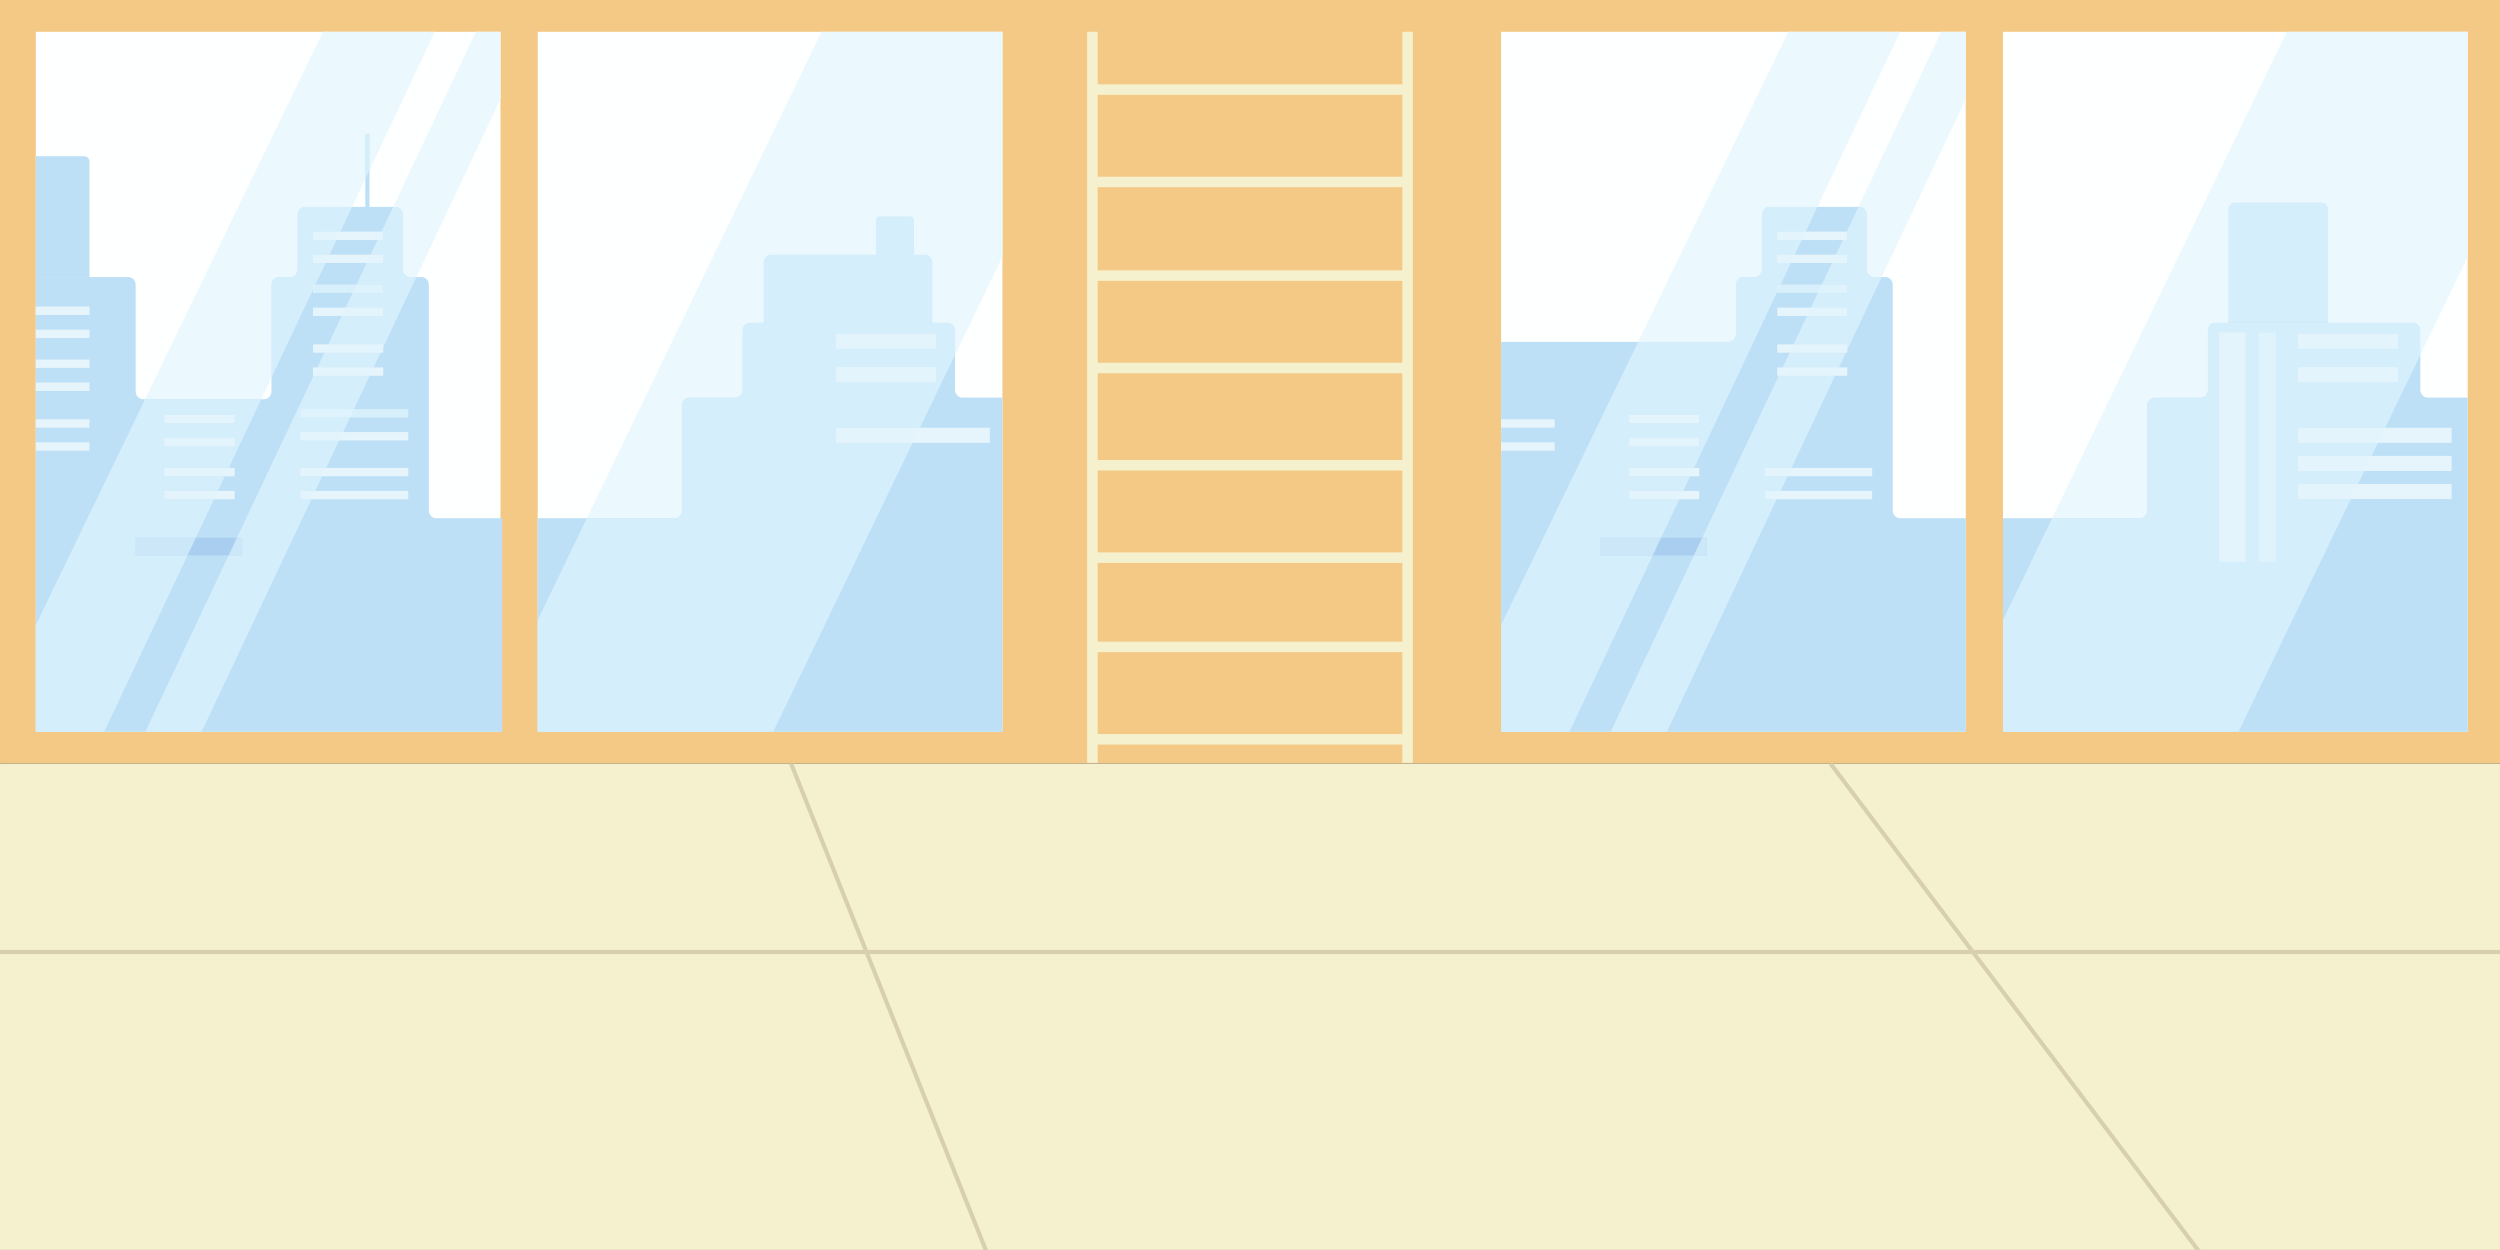 <?xml version="1.0" encoding="UTF-8"?>
<!DOCTYPE svg PUBLIC '-//W3C//DTD SVG 1.0//EN'
          'http://www.w3.org/TR/2001/REC-SVG-20010904/DTD/svg10.dtd'>
<svg height="1676.6" preserveAspectRatio="xMidYMid meet" version="1.0" viewBox="0.0 0.0 3353.3 1676.6" width="3353.3" xmlns="http://www.w3.org/2000/svg" xmlns:xlink="http://www.w3.org/1999/xlink" zoomAndPan="magnify"
><rect x="0.0" y="0.0" width="3353.3" height="1676.6" fill="#333333" stroke="none"/><defs
  ><clipPath id="a"
    ><path d="M 0 0 L 3353.301 0 L 3353.301 1025 L 0 1025 Z M 0 0"
    /></clipPath
    ><clipPath id="b"
    ><path d="M 0 1024 L 3353.301 1024 L 3353.301 1676.648 L 0 1676.648 Z M 0 1024"
    /></clipPath
    ><clipPath id="c"
    ><path d="M 0 1274 L 3353.301 1274 L 3353.301 1280 L 0 1280 Z M 0 1274"
    /></clipPath
    ><clipPath id="d"
    ><path d="M 1058 1024 L 1326 1024 L 1326 1676.648 L 1058 1676.648 Z M 1058 1024"
    /></clipPath
    ><clipPath id="e"
    ><path d="M 2453 1022 L 2952 1022 L 2952 1676.648 L 2453 1676.648 Z M 2453 1022"
    /></clipPath
  ></defs
  ><g
  ><g clip-path="url(#a)"
    ><path d="M 0.012 1024.191 L 3353.305 1024.191 L 3353.305 0 L 0.012 0 Z M 0.012 1024.191" fill="#f4c885"
    /></g
    ><g
    ><path d="M 1472.328 1023.191 L 1458.25 1023.191 L 1458.25 42.641 L 1472.328 42.641 L 1472.328 1023.191" fill="#f5f1ce"
    /></g
    ><g
    ><path d="M 1895.059 1023.191 L 1880.98 1023.191 L 1880.98 42.641 L 1895.059 42.641 L 1895.059 1023.191" fill="#f5f1ce"
    /></g
    ><g
    ><path d="M 1888.02 127.172 L 1465.289 127.172 L 1465.289 113.09 L 1888.02 113.09 L 1888.02 127.172" fill="#f5f1ce"
    /></g
    ><g
    ><path d="M 1888.02 251.102 L 1465.289 251.102 L 1465.289 237.02 L 1888.02 237.02 L 1888.02 251.102" fill="#f5f1ce"
    /></g
    ><g
    ><path d="M 1888.02 376.711 L 1465.289 376.711 L 1465.289 362.629 L 1888.02 362.629 L 1888.02 376.711" fill="#f5f1ce"
    /></g
    ><g
    ><path d="M 1888.02 500.641 L 1465.289 500.641 L 1465.289 486.559 L 1888.02 486.559 L 1888.02 500.641" fill="#f5f1ce"
    /></g
    ><g
    ><path d="M 1888.02 631.102 L 1465.289 631.102 L 1465.289 617.02 L 1888.02 617.02 L 1888.02 631.102" fill="#f5f1ce"
    /></g
    ><g
    ><path d="M 1888.02 755.027 L 1465.289 755.027 L 1465.289 740.945 L 1888.02 740.945 L 1888.02 755.027" fill="#f5f1ce"
    /></g
    ><g
    ><path d="M 1888.02 874.754 L 1465.289 874.754 L 1465.289 860.672 L 1888.02 860.672 L 1888.02 874.754" fill="#f5f1ce"
    /></g
    ><g
    ><path d="M 1888.02 998.684 L 1465.289 998.684 L 1465.289 984.605 L 1888.02 984.605 L 1888.02 998.684" fill="#f5f1ce"
    /></g
    ><g
    ><path d="M 48.008 981.574 L 671.328 981.574 L 671.328 42.656 L 48.008 42.656 Z M 48.008 981.574" fill="#feffff"
    /></g
    ><g
    ><path d="M 721.234 981.574 L 1344.551 981.574 L 1344.551 42.656 L 721.234 42.656 Z M 721.234 981.574" fill="#feffff"
    /></g
    ><g
    ><path d="M 2013.422 981.574 L 2636.738 981.574 L 2636.738 42.656 L 2013.422 42.656 Z M 2013.422 981.574" fill="#feffff"
    /></g
    ><g
    ><path d="M 2686.648 981.574 L 3309.969 981.574 L 3309.969 42.656 L 2686.648 42.656 Z M 2686.648 981.574" fill="#feffff"
    /></g
    ><g
    ><path d="M 3122.672 433.77 L 2989.051 433.77 L 2989.051 281.051 C 2989.051 275.891 2993.238 271.711 2998.398 271.711 L 3113.328 271.711 C 3118.488 271.711 3122.672 275.891 3122.672 281.051 L 3122.672 433.77" fill="#bde0f6"
    /></g
    ><g
    ><path d="M 2636.738 695.094 L 2636.738 981.574 L 2013.422 981.574 L 2013.422 458.539 L 2318.512 458.539 C 2323.988 458.539 2328.41 453.852 2328.41 448.09 L 2328.41 382.059 C 2328.41 376.25 2332.82 371.609 2338.238 371.609 L 2353.391 371.609 C 2358.809 371.609 2363.23 366.922 2363.23 361.16 L 2363.23 287.949 C 2363.23 282.129 2367.641 277.5 2373.121 277.5 L 2494.059 277.5 C 2499.539 277.5 2503.949 282.129 2503.949 287.949 L 2503.949 361.16 C 2503.949 366.922 2508.371 371.609 2513.789 371.609 L 2528.93 371.609 C 2534.352 371.609 2538.77 376.25 2538.77 382.059 L 2538.77 684.641 C 2538.77 690.398 2543.18 695.094 2548.66 695.094 L 2636.738 695.094" fill="#bde0f6"
    /></g
    ><g
    ><path d="M 3309.969 533.352 L 3309.969 981.574 L 2686.648 981.574 L 2686.648 695.094 L 2870.191 695.094 C 2875.609 695.094 2880.02 690.398 2880.02 684.641 L 2880.02 543.801 C 2880.02 538.051 2884.441 533.352 2889.91 533.352 L 2951.5 533.352 C 2956.98 533.352 2961.391 528.66 2961.391 522.898 L 2961.391 443.43 C 2961.391 437.621 2965.809 432.922 2971.23 432.922 L 3236.59 432.922 C 3242.012 432.922 3246.422 437.621 3246.422 443.43 L 3246.422 522.898 C 3246.422 528.66 3250.84 533.352 3256.32 533.352 L 3309.969 533.352" fill="#bde0f6"
    /></g
    ><g
    ><path d="M 3082.539 467.73 L 3216.672 467.73 L 3216.672 447.504 L 3082.539 447.504 Z M 3082.539 467.73" fill="#e6f5fc"
    /></g
    ><g
    ><path d="M 3082.539 512.68 L 3216.672 512.68 L 3216.672 492.453 L 3082.539 492.453 Z M 3082.539 512.68" fill="#e6f5fc"
    /></g
    ><g
    ><path d="M 3082.539 593.988 L 3288.34 593.988 L 3288.34 573.766 L 3082.539 573.766 Z M 3082.539 593.988" fill="#e6f5fc"
    /></g
    ><g
    ><path d="M 3082.539 631.719 L 3288.34 631.719 L 3288.34 611.496 L 3082.539 611.496 Z M 3082.539 631.719" fill="#e6f5fc"
    /></g
    ><g
    ><path d="M 3082.539 669.41 L 3288.34 669.41 L 3288.34 649.184 L 3082.539 649.184 Z M 3082.539 669.41" fill="#e6f5fc"
    /></g
    ><g
    ><path d="M 2383.941 473.059 L 2477.789 473.059 L 2477.789 461.883 L 2383.941 461.883 Z M 2383.941 473.059" fill="#e6f5fc"
    /></g
    ><g
    ><path d="M 2383.941 503.969 L 2477.789 503.969 L 2477.789 492.793 L 2383.941 492.793 Z M 2383.941 503.969" fill="#e6f5fc"
    /></g
    ><g
    ><path d="M 2383.941 392.852 L 2477.789 392.852 L 2477.789 381.672 L 2383.941 381.672 Z M 2383.941 392.852" fill="#d8f0fb"
    /></g
    ><g
    ><path d="M 2383.941 423.75 L 2477.789 423.75 L 2477.789 412.574 L 2383.941 412.574 Z M 2383.941 423.75" fill="#e6f5fc"
    /></g
    ><g
    ><path d="M 2383.941 321.84 L 2477.789 321.84 L 2477.789 310.664 L 2383.941 310.664 Z M 2383.941 321.84" fill="#e6f5fc"
    /></g
    ><g
    ><path d="M 2383.941 352.738 L 2477.789 352.738 L 2477.789 341.562 L 2383.941 341.562 Z M 2383.941 352.738" fill="#e6f5fc"
    /></g
    ><g
    ><path d="M 2185.371 638.75 L 2279.219 638.75 L 2279.219 627.574 L 2185.371 627.574 Z M 2185.371 638.75" fill="#e6f5fc"
    /></g
    ><g
    ><path d="M 2185.371 669.66 L 2279.219 669.66 L 2279.219 658.484 L 2185.371 658.484 Z M 2185.371 669.66" fill="#e6f5fc"
    /></g
    ><g
    ><path d="M 2185.371 567.75 L 2279.219 567.75 L 2279.219 556.574 L 2185.371 556.574 Z M 2185.371 567.75" fill="#e6f5fc"
    /></g
    ><g
    ><path d="M 2185.371 598.648 L 2279.219 598.648 L 2279.219 587.473 L 2185.371 587.473 Z M 2185.371 598.648" fill="#e6f5fc"
    /></g
    ><g
    ><path d="M 2085.238 562.469 L 2085.238 573.648 L 2013.422 573.648 L 2013.422 562.469 L 2085.238 562.469" fill="#e6f5fc"
    /></g
    ><g
    ><path d="M 2085.238 593.371 L 2085.238 604.551 L 2013.422 604.551 L 2013.422 593.371 L 2085.238 593.371" fill="#e6f5fc"
    /></g
    ><g
    ><path d="M 2367.172 638.75 L 2511.172 638.75 L 2511.172 627.574 L 2367.172 627.574 Z M 2367.172 638.75" fill="#e6f5fc"
    /></g
    ><g
    ><path d="M 2367.172 669.66 L 2511.172 669.66 L 2511.172 658.484 L 2367.172 658.484 Z M 2367.172 669.66" fill="#e6f5fc"
    /></g
    ><g
    ><path d="M 3029.441 753.492 L 3053.109 753.492 L 3053.109 445.777 L 3029.441 445.777 Z M 3029.441 753.492" fill="#d8f0fb"
    /></g
    ><g
    ><path d="M 2976.68 753.492 L 3012.18 753.492 L 3012.18 445.777 L 2976.68 445.777 Z M 2976.68 753.492" fill="#e6f5fc"
    /></g
    ><g
    ><path d="M 2147.051 744.941 L 2289.262 744.941 L 2289.262 721.273 L 2147.051 721.273 Z M 2147.051 744.941" fill="#a9ceef"
    /></g
    ><g
    ><path d="M 673.617 695.094 L 673.617 981.574 L 48.008 981.574 L 48.008 371.609 L 172.023 371.609 C 177.5 371.609 181.973 376.25 181.973 382.059 L 181.973 524.969 C 181.973 530.719 186.387 535.422 191.809 535.422 L 354.164 535.422 C 359.695 535.422 364.109 530.719 364.109 524.969 L 364.109 382.059 C 364.109 376.25 368.527 371.609 374.004 371.609 L 389.203 371.609 C 394.625 371.609 399.039 366.922 399.039 361.16 L 399.039 287.949 C 399.039 282.129 403.512 277.5 408.988 277.5 L 530.379 277.5 C 535.855 277.5 540.324 282.129 540.324 287.949 L 540.324 361.16 C 540.324 366.922 544.742 371.609 550.16 371.609 L 565.363 371.609 C 570.84 371.609 575.254 376.25 575.254 382.059 L 575.254 684.641 C 575.254 690.398 579.672 695.094 585.203 695.094 L 673.617 695.094" fill="#bde0f6"
    /></g
    ><g
    ><path d="M 1344.551 533.352 L 1344.551 981.574 L 721.234 981.574 L 721.234 695.094 L 904.77 695.094 C 910.191 695.094 914.605 690.398 914.605 684.641 L 914.605 543.801 C 914.605 538.051 919.023 533.352 924.5 533.352 L 986.09 533.352 C 991.566 533.352 995.98 528.66 995.98 522.898 L 995.98 443.43 C 995.98 437.621 1000.398 432.922 1005.82 432.922 L 1271.172 432.922 C 1276.59 432.922 1281.012 437.621 1281.012 443.43 L 1281.012 522.898 C 1281.012 528.66 1285.422 533.352 1290.898 533.352 L 1344.551 533.352" fill="#bde0f6"
    /></g
    ><g
    ><path d="M 1121.09 467.73 L 1255.73 467.73 L 1255.73 447.504 L 1121.09 447.504 Z M 1121.09 467.73" fill="#e6f5fc"
    /></g
    ><g
    ><path d="M 1121.09 512.68 L 1255.73 512.68 L 1255.73 492.453 L 1121.09 492.453 Z M 1121.09 512.68" fill="#e6f5fc"
    /></g
    ><g
    ><path d="M 1121.09 593.988 L 1327.672 593.988 L 1327.672 573.766 L 1121.09 573.766 Z M 1121.09 593.988" fill="#e6f5fc"
    /></g
    ><g
    ><path d="M 419.844 473.059 L 514.047 473.059 L 514.047 461.883 L 419.844 461.883 Z M 419.844 473.059" fill="#e6f5fc"
    /></g
    ><g
    ><path d="M 419.844 503.969 L 514.047 503.969 L 514.047 492.793 L 419.844 492.793 Z M 419.844 503.969" fill="#e6f5fc"
    /></g
    ><g
    ><path d="M 419.844 392.852 L 514.047 392.852 L 514.047 381.672 L 419.844 381.672 Z M 419.844 392.852" fill="#d8f0fb"
    /></g
    ><g
    ><path d="M 419.844 423.75 L 514.047 423.75 L 514.047 412.574 L 419.844 412.574 Z M 419.844 423.75" fill="#e6f5fc"
    /></g
    ><g
    ><path d="M 419.844 321.84 L 514.047 321.84 L 514.047 310.664 L 419.844 310.664 Z M 419.844 321.84" fill="#e6f5fc"
    /></g
    ><g
    ><path d="M 419.844 352.738 L 514.047 352.738 L 514.047 341.562 L 419.844 341.562 Z M 419.844 352.738" fill="#e6f5fc"
    /></g
    ><g
    ><path d="M 220.527 638.75 L 314.727 638.75 L 314.727 627.574 L 220.527 627.574 Z M 220.527 638.75" fill="#e6f5fc"
    /></g
    ><g
    ><path d="M 220.527 669.66 L 314.727 669.66 L 314.727 658.484 L 220.527 658.484 Z M 220.527 669.66" fill="#e6f5fc"
    /></g
    ><g
    ><path d="M 220.527 567.75 L 314.727 567.75 L 314.727 556.574 L 220.527 556.574 Z M 220.527 567.75" fill="#e6f5fc"
    /></g
    ><g
    ><path d="M 220.527 598.648 L 314.727 598.648 L 314.727 587.473 L 220.527 587.473 Z M 220.527 598.648" fill="#e6f5fc"
    /></g
    ><g
    ><path d="M 120.012 562.469 L 120.012 573.648 L 47.922 573.648 L 47.922 562.469 L 120.012 562.469" fill="#e6f5fc"
    /></g
    ><g
    ><path d="M 119.992 593.371 L 119.992 604.551 L 48.008 604.551 L 48.008 593.371 L 119.992 593.371" fill="#e6f5fc"
    /></g
    ><g
    ><path d="M 120.012 482.27 L 120.012 493.449 L 47.922 493.449 L 47.922 482.27 L 120.012 482.27" fill="#e6f5fc"
    /></g
    ><g
    ><path d="M 120.012 513.18 L 120.012 524.352 L 47.922 524.352 L 47.922 513.18 L 120.012 513.18" fill="#e6f5fc"
    /></g
    ><g
    ><path d="M 120.012 411.238 L 120.012 422.41 L 47.922 422.41 L 47.922 411.238 L 120.012 411.238" fill="#e6f5fc"
    /></g
    ><g
    ><path d="M 120.012 442.141 L 120.012 453.32 L 47.922 453.32 L 47.922 442.141 L 120.012 442.141" fill="#e6f5fc"
    /></g
    ><g
    ><path d="M 403.016 559.852 L 547.555 559.852 L 547.555 548.672 L 403.016 548.672 Z M 403.016 559.852" fill="#d8f0fb"
    /></g
    ><g
    ><path d="M 403.016 590.762 L 547.555 590.762 L 547.555 579.582 L 403.016 579.582 Z M 403.016 590.762" fill="#e6f5fc"
    /></g
    ><g
    ><path d="M 403.016 638.75 L 547.555 638.75 L 547.555 627.574 L 403.016 627.574 Z M 403.016 638.75" fill="#e6f5fc"
    /></g
    ><g
    ><path d="M 403.016 669.66 L 547.555 669.66 L 547.555 658.484 L 403.016 658.484 Z M 403.016 669.66" fill="#e6f5fc"
    /></g
    ><g
    ><path d="M 182.062 744.941 L 324.801 744.941 L 324.801 721.273 L 182.062 721.273 Z M 182.062 744.941" fill="#a9ceef"
    /></g
    ><g
    ><path d="M 489.969 278.109 L 495.582 278.109 L 495.582 179.488 L 489.969 179.488 Z M 489.969 278.109" fill="#bde0f6"
    /></g
    ><g
    ><path d="M 2548.629 42.648 L 2398.719 42.648 L 2398.719 42.641 L 2548.641 42.641" fill="#e7e4cf"
    /></g
    ><g
    ><path d="M 2318.512 458.539 L 2197.328 458.539 L 2398.719 42.648 L 2548.629 42.648 L 2437.699 277.5 L 2373.121 277.5 C 2367.641 277.5 2363.23 282.129 2363.23 287.949 L 2363.23 361.16 C 2363.23 366.922 2358.809 371.609 2353.391 371.609 L 2338.238 371.609 C 2332.82 371.609 2328.41 376.25 2328.41 382.059 L 2328.41 448.09 C 2328.41 453.852 2323.988 458.539 2318.512 458.539" fill="#ebf8fe"
    /></g
    ><g
    ><path d="M 2105.148 981.555 L 2013.422 981.555 L 2013.422 838.32 L 2197.328 458.539 L 2318.512 458.539 C 2323.988 458.539 2328.41 453.852 2328.41 448.09 L 2328.41 382.059 C 2328.41 376.25 2332.82 371.609 2338.238 371.609 L 2353.391 371.609 C 2358.809 371.609 2363.23 366.922 2363.23 361.16 L 2363.23 287.949 C 2363.23 282.129 2367.641 277.5 2373.121 277.5 L 2437.699 277.5 L 2422.039 310.66 L 2383.941 310.66 L 2383.941 321.84 L 2416.762 321.84 L 2407.441 341.559 L 2383.941 341.559 L 2383.941 352.738 L 2402.16 352.738 L 2388.5 381.672 L 2383.941 381.672 L 2383.941 391.32 L 2272.352 627.57 L 2185.371 627.57 L 2185.371 638.75 L 2267.07 638.75 L 2257.75 658.48 L 2185.371 658.48 L 2185.371 669.66 L 2252.469 669.66 L 2228.09 721.273 L 2147.051 721.273 L 2147.051 744.941 L 2216.91 744.941 L 2105.148 981.555 M 2185.371 587.469 L 2185.371 598.648 L 2279.219 598.648 L 2279.219 587.469 L 2185.371 587.469 M 2185.371 556.57 L 2185.371 567.75 L 2279.219 567.75 L 2279.219 556.57 L 2185.371 556.57" fill="#d4eefb"
    /></g
    ><g
    ><path d="M 2383.941 391.32 L 2383.941 381.672 L 2388.5 381.672 L 2383.941 391.32" fill="#def3fc"
    /></g
    ><g
    ><path d="M 2416.762 321.84 L 2383.941 321.84 L 2383.941 310.66 L 2422.039 310.66 L 2416.762 321.84" fill="#e3f4fc"
    /></g
    ><g
    ><path d="M 2402.16 352.738 L 2383.941 352.738 L 2383.941 341.559 L 2407.441 341.559 L 2402.16 352.738" fill="#e3f4fc"
    /></g
    ><g
    ><path d="M 2267.07 638.75 L 2185.371 638.75 L 2185.371 627.57 L 2272.352 627.57 L 2267.07 638.75" fill="#e3f4fc"
    /></g
    ><g
    ><path d="M 2252.469 669.66 L 2185.371 669.66 L 2185.371 658.48 L 2257.75 658.48 L 2252.469 669.66" fill="#e3f4fc"
    /></g
    ><g
    ><path d="M 2185.371 567.75 L 2279.219 567.75 L 2279.219 556.574 L 2185.371 556.574 Z M 2185.371 567.75" fill="#e3f4fc"
    /></g
    ><g
    ><path d="M 2185.371 598.648 L 2279.219 598.648 L 2279.219 587.473 L 2185.371 587.473 Z M 2185.371 598.648" fill="#e3f4fc"
    /></g
    ><g
    ><path d="M 2216.91 744.941 L 2147.051 744.941 L 2147.051 721.273 L 2228.09 721.273 L 2216.91 744.941" fill="#cce8f8"
    /></g
    ><g
    ><path d="M 583.211 42.648 L 433.301 42.648 L 433.309 42.641 L 583.223 42.641" fill="#e7e4cf"
    /></g
    ><g
    ><path d="M 350.461 535.422 L 194.688 535.422 L 433.301 42.648 L 583.211 42.648 L 495.578 228.18 L 495.578 179.488 L 489.969 179.488 L 489.969 240.059 L 472.289 277.5 L 408.988 277.5 C 403.512 277.5 399.039 282.129 399.039 287.949 L 399.039 361.16 C 399.039 366.922 394.625 371.609 389.203 371.609 L 374.004 371.609 C 368.527 371.609 364.109 376.25 364.109 382.059 L 364.109 506.52 L 350.461 535.422" fill="#ebf8fe"
    /></g
    ><g
    ><path d="M 139.734 981.555 L 48.012 981.555 L 48.012 838.32 L 194.688 535.422 L 350.461 535.422 L 306.934 627.57 L 220.527 627.57 L 220.527 638.75 L 301.652 638.75 L 292.332 658.48 L 220.527 658.48 L 220.527 669.66 L 287.055 669.66 L 262.676 721.273 L 182.062 721.273 L 182.062 744.941 L 251.496 744.941 L 139.734 981.555 M 220.527 587.469 L 220.527 598.648 L 314.727 598.648 L 314.727 587.469 L 220.527 587.469 M 220.527 556.57 L 220.527 567.75 L 314.727 567.75 L 314.727 556.57 L 220.527 556.57 M 364.109 506.52 L 364.109 382.059 C 364.109 376.25 368.527 371.609 374.004 371.609 L 389.203 371.609 C 394.625 371.609 399.039 366.922 399.039 361.16 L 399.039 287.949 C 399.039 282.129 403.512 277.5 408.988 277.5 L 472.289 277.5 L 456.621 310.66 L 419.844 310.66 L 419.844 321.84 L 451.344 321.84 L 442.027 341.559 L 419.844 341.559 L 419.844 352.738 L 436.746 352.738 L 423.086 381.672 L 419.844 381.672 L 419.844 388.52 L 364.109 506.52" fill="#d4eefb"
    /></g
    ><g
    ><path d="M 419.844 388.52 L 419.844 381.672 L 423.086 381.672 L 419.844 388.52" fill="#def3fc"
    /></g
    ><g
    ><path d="M 451.344 321.84 L 419.844 321.84 L 419.844 310.66 L 456.621 310.66 L 451.344 321.84" fill="#e3f4fc"
    /></g
    ><g
    ><path d="M 436.746 352.738 L 419.844 352.738 L 419.844 341.559 L 442.027 341.559 L 436.746 352.738" fill="#e3f4fc"
    /></g
    ><g
    ><path d="M 301.652 638.75 L 220.527 638.75 L 220.527 627.57 L 306.934 627.57 L 301.652 638.75" fill="#e3f4fc"
    /></g
    ><g
    ><path d="M 287.055 669.66 L 220.527 669.66 L 220.527 658.48 L 292.332 658.48 L 287.055 669.66" fill="#e3f4fc"
    /></g
    ><g
    ><path d="M 220.527 567.75 L 314.727 567.75 L 314.727 556.574 L 220.527 556.574 Z M 220.527 567.75" fill="#e3f4fc"
    /></g
    ><g
    ><path d="M 220.527 598.648 L 314.727 598.648 L 314.727 587.473 L 220.527 587.473 Z M 220.527 598.648" fill="#e3f4fc"
    /></g
    ><g
    ><path d="M 251.496 744.941 L 182.062 744.941 L 182.062 721.273 L 262.676 721.273 L 251.496 744.941" fill="#cce8f8"
    /></g
    ><g
    ><path d="M 489.969 240.059 L 489.969 179.488 L 495.578 179.488 L 495.578 228.18 L 489.969 240.059" fill="#d4eefb"
    /></g
    ><g
    ><path d="M 1250.559 432.922 L 1024.328 432.922 L 1024.328 352.031 C 1024.328 346.25 1029.02 341.559 1034.801 341.559 L 1240.09 341.559 C 1245.871 341.559 1250.559 346.25 1250.559 352.031 L 1250.559 432.922" fill="#bde0f6"
    /></g
    ><g
    ><path d="M 1225.75 341.238 L 1174.922 341.238 L 1174.922 295.051 C 1174.922 292.488 1176.988 290.422 1179.551 290.422 L 1221.121 290.422 C 1223.672 290.422 1225.75 292.488 1225.75 295.051 L 1225.75 341.238" fill="#bde0f6"
    /></g
    ><g
    ><path d="M 558.461 371.609 L 550.16 371.609 C 544.742 371.609 540.324 366.922 540.324 361.16 L 540.324 287.949 C 540.324 282.129 535.855 277.5 530.379 277.5 L 527.434 277.5 L 638.352 42.648 L 671.328 42.648 L 671.328 132.629 L 558.461 371.609" fill="#ebf8fe"
    /></g
    ><g
    ><path d="M 270.387 981.574 L 194.883 981.574 L 306.648 744.941 L 324.801 744.941 L 324.801 721.273 L 317.828 721.273 L 420.465 503.969 L 495.953 503.969 L 474.836 548.68 L 403.016 548.68 L 403.016 559.852 L 469.559 559.852 L 460.242 579.578 L 403.016 579.578 L 403.016 590.762 L 454.965 590.762 L 437.574 627.57 L 403.016 627.57 L 403.016 638.75 L 432.297 638.75 L 422.977 658.48 L 403.016 658.48 L 403.016 669.66 L 417.699 669.66 L 270.387 981.574 M 501.23 492.789 L 425.746 492.789 L 435.062 473.059 L 510.547 473.059 L 501.23 492.789 M 514.047 465.648 L 514.047 461.891 L 440.34 461.891 L 458.352 423.75 L 514.047 423.75 L 514.047 412.578 L 463.633 412.578 L 472.949 392.852 L 514.047 392.852 L 514.047 381.672 L 478.23 381.672 L 491.895 352.738 L 514.047 352.738 L 514.047 341.559 L 497.172 341.559 L 506.488 321.84 L 514.047 321.84 L 514.047 310.66 L 511.77 310.66 L 527.434 277.5 L 530.379 277.5 C 535.855 277.5 540.324 282.129 540.324 287.949 L 540.324 361.16 C 540.324 366.922 544.742 371.609 550.16 371.609 L 558.461 371.609 L 514.047 465.648" fill="#d4eefb"
    /></g
    ><g
    ><path d="M 510.547 473.059 L 435.062 473.059 L 440.34 461.891 L 514.047 461.891 L 514.047 465.648 L 510.547 473.059" fill="#e3f4fc"
    /></g
    ><g
    ><path d="M 495.953 503.969 L 420.465 503.969 L 425.746 492.789 L 501.23 492.789 L 495.953 503.969" fill="#e3f4fc"
    /></g
    ><g
    ><path d="M 514.047 392.852 L 472.949 392.852 L 478.23 381.672 L 514.047 381.672 L 514.047 392.852" fill="#def3fc"
    /></g
    ><g
    ><path d="M 514.047 423.75 L 458.352 423.75 L 463.633 412.578 L 514.047 412.578 L 514.047 423.75" fill="#e3f4fc"
    /></g
    ><g
    ><path d="M 514.047 321.84 L 506.488 321.84 L 511.77 310.66 L 514.047 310.66 L 514.047 321.84" fill="#e3f4fc"
    /></g
    ><g
    ><path d="M 514.047 352.738 L 491.895 352.738 L 497.172 341.559 L 514.047 341.559 L 514.047 352.738" fill="#e3f4fc"
    /></g
    ><g
    ><path d="M 469.559 559.852 L 403.016 559.852 L 403.016 548.68 L 474.836 548.68 L 469.559 559.852" fill="#def3fc"
    /></g
    ><g
    ><path d="M 454.965 590.762 L 403.016 590.762 L 403.016 579.578 L 460.242 579.578 L 454.965 590.762" fill="#e3f4fc"
    /></g
    ><g
    ><path d="M 432.297 638.75 L 403.016 638.75 L 403.016 627.57 L 437.574 627.57 L 432.297 638.75" fill="#e3f4fc"
    /></g
    ><g
    ><path d="M 417.699 669.66 L 403.016 669.66 L 403.016 658.48 L 422.977 658.48 L 417.699 669.66" fill="#e3f4fc"
    /></g
    ><g
    ><path d="M 324.801 744.941 L 306.648 744.941 L 317.828 721.273 L 324.801 721.273 L 324.801 744.941" fill="#cce8f8"
    /></g
    ><g
    ><path d="M 904.77 695.094 L 787.184 695.094 L 1101.941 42.648 L 1344.551 42.648 L 1344.551 344.34 L 1281.012 476.051 L 1281.012 443.43 C 1281.012 437.621 1276.59 432.922 1271.172 432.922 L 1250.559 432.922 L 1250.559 352.031 C 1250.559 346.25 1245.871 341.559 1240.09 341.559 L 1034.801 341.559 C 1029.02 341.559 1024.328 346.25 1024.328 352.031 L 1024.328 432.922 L 1005.82 432.922 C 1000.398 432.922 995.98 437.621 995.98 443.43 L 995.98 522.898 C 995.98 528.66 991.566 533.352 986.09 533.352 L 924.5 533.352 C 919.023 533.352 914.605 538.051 914.605 543.801 L 914.605 684.641 C 914.605 690.398 910.191 695.094 904.77 695.094 M 1179.551 290.422 C 1176.988 290.422 1174.922 292.488 1174.922 295.051 L 1174.922 341.238 L 1225.75 341.238 L 1225.75 295.051 C 1225.75 292.488 1223.672 290.422 1221.121 290.422 L 1179.551 290.422" fill="#ebf8fe"
    /></g
    ><g
    ><path d="M 1037.109 981.574 L 721.234 981.574 L 721.234 831.793 L 787.184 695.094 L 904.77 695.094 C 910.191 695.094 914.605 690.398 914.605 684.641 L 914.605 543.801 C 914.605 538.051 919.023 533.352 924.5 533.352 L 986.09 533.352 C 991.566 533.352 995.98 528.66 995.98 522.898 L 995.98 443.43 C 995.98 437.621 1000.398 432.922 1005.82 432.922 L 1271.172 432.922 C 1276.59 432.922 1281.012 437.621 1281.012 443.43 L 1281.012 476.051 L 1233.859 573.77 L 1121.09 573.77 L 1121.09 593.988 L 1224.109 593.988 L 1037.109 981.574 M 1121.09 492.461 L 1121.09 512.68 L 1255.73 512.68 L 1255.73 492.461 L 1121.09 492.461 M 1121.09 447.5 L 1121.09 467.73 L 1255.73 467.73 L 1255.73 447.5 L 1121.09 447.5" fill="#d4eefb"
    /></g
    ><g
    ><path d="M 1121.09 467.73 L 1255.73 467.73 L 1255.73 447.504 L 1121.09 447.504 Z M 1121.09 467.73" fill="#e3f4fc"
    /></g
    ><g
    ><path d="M 1121.09 512.68 L 1255.73 512.68 L 1255.73 492.453 L 1121.09 492.453 Z M 1121.09 512.68" fill="#e3f4fc"
    /></g
    ><g
    ><path d="M 1224.109 593.988 L 1121.09 593.988 L 1121.09 573.77 L 1233.859 573.77 L 1224.109 593.988" fill="#e3f4fc"
    /></g
    ><g
    ><path d="M 1250.559 432.922 L 1024.328 432.922 L 1024.328 352.031 C 1024.328 346.25 1029.02 341.559 1034.801 341.559 L 1240.09 341.559 C 1245.871 341.559 1250.559 346.25 1250.559 352.031 L 1250.559 432.922" fill="#d4eefb"
    /></g
    ><g
    ><path d="M 1225.75 341.238 L 1174.922 341.238 L 1174.922 295.051 C 1174.922 292.488 1176.988 290.422 1179.551 290.422 L 1221.121 290.422 C 1223.672 290.422 1225.75 292.488 1225.75 295.051 L 1225.75 341.238" fill="#d4eefb"
    /></g
    ><g
    ><path d="M 3002.531 981.574 L 2686.648 981.574 L 2686.648 831.793 L 2686.648 981.574 L 3002.531 981.574" fill="#e7e4cf"
    /></g
    ><g
    ><path d="M 2870.191 695.094 L 2752.602 695.094 L 3067.359 42.648 L 3309.969 42.648 L 3309.969 344.34 L 3246.422 476.051 L 3246.422 443.43 C 3246.422 437.621 3242.012 432.922 3236.59 432.922 L 3122.672 432.922 L 3122.672 281.051 C 3122.672 275.891 3118.488 271.711 3113.328 271.711 L 2998.398 271.711 C 2993.238 271.711 2989.051 275.891 2989.051 281.051 L 2989.051 432.922 L 2971.23 432.922 C 2965.809 432.922 2961.391 437.621 2961.391 443.43 L 2961.391 522.898 C 2961.391 528.66 2956.98 533.352 2951.5 533.352 L 2889.91 533.352 C 2884.441 533.352 2880.02 538.051 2880.02 543.801 L 2880.02 684.641 C 2880.02 690.398 2875.609 695.094 2870.191 695.094" fill="#ebf8fe"
    /></g
    ><g
    ><path d="M 3122.672 432.922 L 2989.051 432.922 L 2989.051 281.051 C 2989.051 275.891 2993.238 271.711 2998.398 271.711 L 3113.328 271.711 C 3118.488 271.711 3122.672 275.891 3122.672 281.051 L 3122.672 432.922" fill="#d4eefb"
    /></g
    ><g
    ><path d="M 3002.531 981.574 L 2686.648 981.574 L 2686.648 831.793 L 2752.602 695.094 L 2870.191 695.094 C 2875.609 695.094 2880.02 690.398 2880.02 684.641 L 2880.02 543.801 C 2880.02 538.051 2884.441 533.352 2889.91 533.352 L 2951.5 533.352 C 2956.98 533.352 2961.391 528.66 2961.391 522.898 L 2961.391 443.43 C 2961.391 437.621 2965.809 432.922 2971.23 432.922 L 3236.59 432.922 C 3242.012 432.922 3246.422 437.621 3246.422 443.43 L 3246.422 476.051 L 3199.281 573.77 L 3082.539 573.77 L 3082.539 593.988 L 3189.52 593.988 L 3181.078 611.5 L 3082.539 611.5 L 3082.539 631.719 L 3171.32 631.719 L 3162.891 649.18 L 3082.539 649.18 L 3082.539 669.41 L 3153.141 669.41 L 3002.531 981.574 M 3029.441 445.781 L 3029.441 753.492 L 3053.109 753.492 L 3053.109 445.781 L 3029.441 445.781 M 2976.68 445.781 L 2976.68 753.492 L 3012.18 753.492 L 3012.18 445.781 L 2976.68 445.781 M 3082.539 492.461 L 3082.539 512.68 L 3216.672 512.68 L 3216.672 492.461 L 3082.539 492.461 M 3082.539 447.5 L 3082.539 467.73 L 3216.672 467.73 L 3216.672 447.5 L 3082.539 447.5" fill="#d4eefb"
    /></g
    ><g
    ><path d="M 3082.539 467.73 L 3216.672 467.73 L 3216.672 447.504 L 3082.539 447.504 Z M 3082.539 467.73" fill="#e3f4fc"
    /></g
    ><g
    ><path d="M 3082.539 512.68 L 3216.672 512.68 L 3216.672 492.453 L 3082.539 492.453 Z M 3082.539 512.68" fill="#e3f4fc"
    /></g
    ><g
    ><path d="M 3189.52 593.988 L 3082.539 593.988 L 3082.539 573.77 L 3199.281 573.77 L 3189.52 593.988" fill="#e3f4fc"
    /></g
    ><g
    ><path d="M 3171.32 631.719 L 3082.539 631.719 L 3082.539 611.5 L 3181.078 611.5 L 3171.32 631.719" fill="#e3f4fc"
    /></g
    ><g
    ><path d="M 3153.141 669.41 L 3082.539 669.41 L 3082.539 649.18 L 3162.891 649.18 L 3153.141 669.41" fill="#e3f4fc"
    /></g
    ><g
    ><path d="M 3029.441 753.492 L 3053.109 753.492 L 3053.109 445.777 L 3029.441 445.777 Z M 3029.441 753.492" fill="#def3fc"
    /></g
    ><g
    ><path d="M 2976.68 753.492 L 3012.18 753.492 L 3012.18 445.777 L 2976.68 445.777 Z M 2976.68 753.492" fill="#e3f4fc"
    /></g
    ><g
    ><path d="M 2523.879 371.609 L 2513.789 371.609 C 2508.371 371.609 2503.949 366.922 2503.949 361.16 L 2503.949 287.949 C 2503.949 282.129 2499.539 277.5 2494.059 277.5 L 2492.852 277.5 L 2603.77 42.648 L 2636.738 42.648 L 2636.738 132.629 L 2523.879 371.609" fill="#ebf8fe"
    /></g
    ><g
    ><path d="M 2235.801 981.574 L 2160.301 981.574 L 2272.059 744.941 L 2289.262 744.941 L 2289.262 721.273 L 2283.238 721.273 L 2385.879 503.969 L 2461.371 503.969 L 2402.988 627.57 L 2367.172 627.57 L 2367.172 638.75 L 2397.711 638.75 L 2388.391 658.48 L 2367.172 658.48 L 2367.172 669.66 L 2383.109 669.66 L 2235.801 981.574 M 2466.648 492.789 L 2391.16 492.789 L 2400.48 473.059 L 2475.961 473.059 L 2466.648 492.789 M 2477.789 469.199 L 2477.789 461.891 L 2405.75 461.891 L 2423.77 423.75 L 2477.789 423.75 L 2477.789 412.578 L 2429.051 412.578 L 2438.359 392.852 L 2477.789 392.852 L 2477.789 381.672 L 2443.641 381.672 L 2457.309 352.738 L 2477.789 352.738 L 2477.789 341.559 L 2462.59 341.559 L 2471.898 321.84 L 2477.789 321.84 L 2477.789 310.66 L 2477.18 310.66 L 2492.852 277.5 L 2494.059 277.5 C 2499.539 277.5 2503.949 282.129 2503.949 287.949 L 2503.949 361.16 C 2503.949 366.922 2508.371 371.609 2513.789 371.609 L 2523.879 371.609 L 2477.789 469.199" fill="#d4eefb"
    /></g
    ><g
    ><path d="M 2475.961 473.059 L 2400.48 473.059 L 2405.75 461.891 L 2477.789 461.891 L 2477.789 469.199 L 2475.961 473.059" fill="#e3f4fc"
    /></g
    ><g
    ><path d="M 2461.371 503.969 L 2385.879 503.969 L 2391.16 492.789 L 2466.648 492.789 L 2461.371 503.969" fill="#e3f4fc"
    /></g
    ><g
    ><path d="M 2477.789 392.852 L 2438.359 392.852 L 2443.641 381.672 L 2477.789 381.672 L 2477.789 392.852" fill="#def3fc"
    /></g
    ><g
    ><path d="M 2477.789 423.75 L 2423.77 423.75 L 2429.051 412.578 L 2477.789 412.578 L 2477.789 423.75" fill="#e3f4fc"
    /></g
    ><g
    ><path d="M 2477.789 321.84 L 2471.898 321.84 L 2477.18 310.66 L 2477.789 310.66 L 2477.789 321.84" fill="#e3f4fc"
    /></g
    ><g
    ><path d="M 2477.789 352.738 L 2457.309 352.738 L 2462.59 341.559 L 2477.789 341.559 L 2477.789 352.738" fill="#e3f4fc"
    /></g
    ><g
    ><path d="M 2397.711 638.75 L 2367.172 638.75 L 2367.172 627.57 L 2402.988 627.57 L 2397.711 638.75" fill="#e3f4fc"
    /></g
    ><g
    ><path d="M 2383.109 669.66 L 2367.172 669.66 L 2367.172 658.48 L 2388.391 658.48 L 2383.109 669.66" fill="#e3f4fc"
    /></g
    ><g
    ><path d="M 2289.262 744.941 L 2272.059 744.941 L 2283.238 721.273 L 2289.262 721.273 L 2289.262 744.941" fill="#cce8f8"
    /></g
    ><g
    ><path d="M 120.012 371.609 L 48.012 371.609 L 48.012 209.539 L 112.941 209.539 C 116.848 209.539 120.012 212.711 120.012 216.609 L 120.012 371.609" fill="#bde0f6"
    /></g
    ><g clip-path="url(#b)"
    ><path d="M 3353.281 1024.219 L 3353.281 1676.648 L 0 1676.648 L 0 1024.219 L 3353.281 1024.219" fill="#f5f1ce"
    /></g
    ><g clip-path="url(#c)"
    ><path d="M 3353.281 1279.738 L 0.016 1279.738 L 0.016 1274.148 L 3353.281 1274.148 L 3353.281 1279.738" fill="#d8cfad"
    /></g
    ><g clip-path="url(#d)"
    ><path d="M 1319.23 1676.641 L 1058.09 1024.219 L 1064.109 1024.219 L 1325.238 1676.641 L 1319.23 1676.641" fill="#d8cfad"
    /></g
    ><g clip-path="url(#e)"
    ><path d="M 2944.648 1676.641 L 2453.238 1026.109 L 2457.711 1022.738 L 2951.672 1676.641 L 2944.648 1676.641" fill="#d8cfad"
    /></g
  ></g
></svg
>
